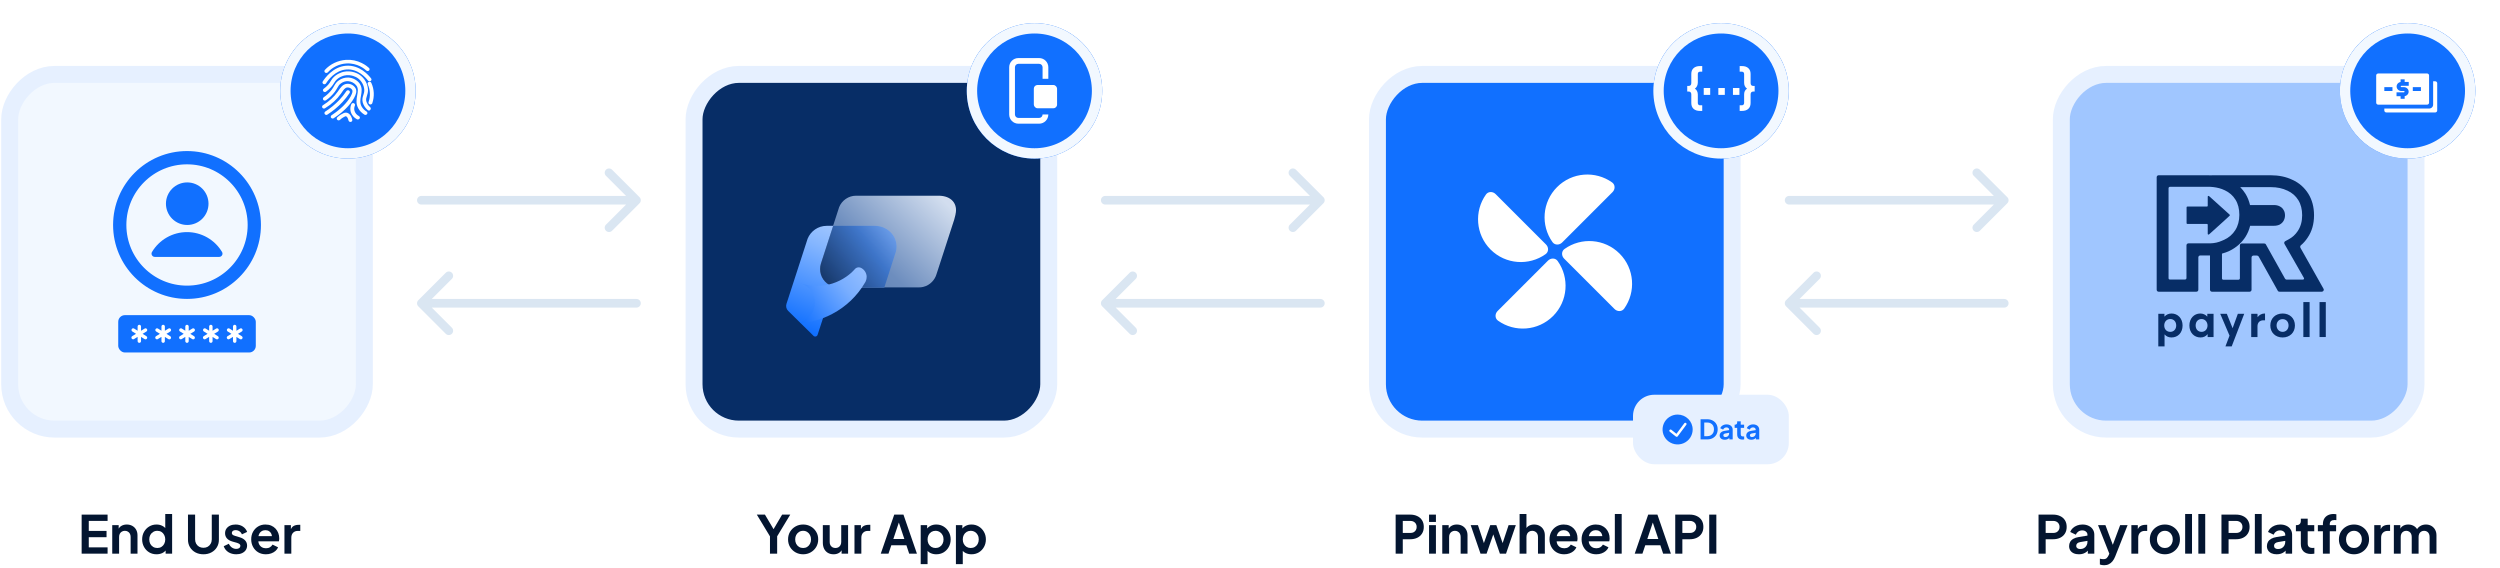 <svg width="687" height="156" viewBox="0 0 687 156" fill="none" xmlns="http://www.w3.org/2000/svg"><rect x="2.327" y="-2.327" width="97.469" height="97.469" rx="12.32" transform="matrix(-1 0 0 1 102.455 22.775)" fill="#F2F8FF" stroke="#E6F0FF" stroke-width="4.655"/><rect x="2.327" y="-2.327" width="97.469" height="97.469" rx="12.32" transform="matrix(-1 0 0 1 290.522 22.775)" fill="#072D66" stroke="#E6F0FF" stroke-width="4.655"/><rect x="2.327" y="-2.327" width="97.469" height="97.469" rx="12.32" transform="matrix(-1 0 0 1 478.321 22.775)" fill="#1170FF" stroke="#E6F0FF" stroke-width="4.655"/><rect x="2.327" y="-2.327" width="97.469" height="97.469" rx="12.32" transform="matrix(-1 0 0 1 666.25 22.775)" fill="#A0C6FF" stroke="#E6F0FF" stroke-width="4.655"/><path d="M22.436 152.145V141.416H29.564V143.144H24.394V145.895H29.276V147.623H24.394V150.417H29.564V152.145H22.436Z" fill="#031530"/><path d="M30.842 152.145V144.311H32.613V145.852L32.469 145.578C32.652 145.108 32.949 144.752 33.362 144.512C33.785 144.263 34.274 144.138 34.831 144.138C35.407 144.138 35.916 144.263 36.358 144.512C36.809 144.762 37.159 145.112 37.409 145.564C37.659 146.005 37.783 146.519 37.783 147.104V152.145H35.897V147.551C35.897 147.205 35.83 146.908 35.695 146.658C35.561 146.408 35.374 146.216 35.134 146.082C34.903 145.938 34.63 145.866 34.313 145.866C34.005 145.866 33.732 145.938 33.492 146.082C33.252 146.216 33.065 146.408 32.93 146.658C32.796 146.908 32.728 147.205 32.728 147.551V152.145H30.842Z" fill="#031530"/><path d="M43.022 152.318C42.264 152.318 41.587 152.14 40.992 151.785C40.396 151.42 39.926 150.926 39.58 150.302C39.235 149.678 39.062 148.986 39.062 148.228C39.062 147.46 39.235 146.768 39.58 146.154C39.926 145.54 40.396 145.05 40.992 144.685C41.596 144.32 42.269 144.138 43.008 144.138C43.603 144.138 44.131 144.258 44.592 144.498C45.062 144.728 45.432 145.055 45.701 145.477L45.413 145.866V141.243H47.299V152.145H45.514V150.633L45.715 151.007C45.446 151.43 45.072 151.756 44.592 151.987C44.112 152.207 43.589 152.318 43.022 152.318ZM43.224 150.59C43.656 150.59 44.035 150.489 44.361 150.287C44.688 150.086 44.942 149.807 45.125 149.452C45.317 149.097 45.413 148.689 45.413 148.228C45.413 147.777 45.317 147.373 45.125 147.018C44.942 146.653 44.688 146.37 44.361 146.168C44.035 145.967 43.656 145.866 43.224 145.866C42.801 145.866 42.422 145.972 42.086 146.183C41.75 146.384 41.486 146.663 41.294 147.018C41.112 147.364 41.02 147.767 41.02 148.228C41.02 148.689 41.112 149.097 41.294 149.452C41.486 149.807 41.75 150.086 42.086 150.287C42.422 150.489 42.801 150.59 43.224 150.59Z" fill="#031530"/><path d="M55.906 152.318C55.08 152.318 54.346 152.145 53.702 151.799C53.069 151.454 52.569 150.978 52.205 150.374C51.84 149.769 51.657 149.082 51.657 148.314V141.416H53.616V148.213C53.616 148.655 53.712 149.053 53.904 149.409C54.106 149.764 54.379 150.042 54.725 150.244C55.071 150.436 55.464 150.532 55.906 150.532C56.357 150.532 56.751 150.436 57.087 150.244C57.432 150.042 57.701 149.764 57.893 149.409C58.095 149.053 58.196 148.655 58.196 148.213V141.416H60.154V148.314C60.154 149.082 59.972 149.769 59.607 150.374C59.242 150.978 58.738 151.454 58.095 151.799C57.461 152.145 56.731 152.318 55.906 152.318Z" fill="#031530"/><path d="M64.932 152.318C64.097 152.318 63.367 152.121 62.743 151.727C62.129 151.324 61.706 150.782 61.476 150.1L62.887 149.423C63.089 149.865 63.367 150.21 63.722 150.46C64.087 150.71 64.49 150.834 64.932 150.834C65.278 150.834 65.551 150.758 65.753 150.604C65.955 150.45 66.055 150.249 66.055 149.999C66.055 149.846 66.012 149.721 65.926 149.625C65.849 149.519 65.739 149.433 65.594 149.365C65.46 149.289 65.311 149.226 65.148 149.178L63.866 148.818C63.204 148.626 62.7 148.333 62.354 147.94C62.018 147.546 61.85 147.08 61.85 146.543C61.85 146.063 61.97 145.645 62.21 145.29C62.46 144.925 62.801 144.642 63.233 144.44C63.674 144.239 64.178 144.138 64.745 144.138C65.484 144.138 66.137 144.315 66.703 144.671C67.27 145.026 67.673 145.525 67.913 146.168L66.473 146.845C66.339 146.49 66.113 146.207 65.796 145.996C65.479 145.784 65.124 145.679 64.731 145.679C64.414 145.679 64.164 145.751 63.982 145.895C63.799 146.039 63.708 146.226 63.708 146.456C63.708 146.6 63.746 146.725 63.823 146.831C63.9 146.936 64.006 147.023 64.14 147.09C64.284 147.157 64.447 147.22 64.63 147.277L65.883 147.652C66.526 147.844 67.02 148.132 67.366 148.516C67.721 148.9 67.899 149.37 67.899 149.927C67.899 150.398 67.774 150.815 67.524 151.18C67.275 151.535 66.929 151.814 66.487 152.015C66.046 152.217 65.527 152.318 64.932 152.318Z" fill="#031530"/><path d="M73.064 152.318C72.258 152.318 71.552 152.135 70.947 151.771C70.342 151.406 69.872 150.911 69.536 150.287C69.2 149.663 69.032 148.972 69.032 148.213C69.032 147.426 69.2 146.73 69.536 146.125C69.881 145.511 70.347 145.026 70.933 144.671C71.528 144.315 72.19 144.138 72.92 144.138C73.534 144.138 74.072 144.239 74.533 144.44C75.004 144.642 75.402 144.92 75.728 145.276C76.055 145.631 76.304 146.039 76.477 146.5C76.65 146.951 76.736 147.441 76.736 147.969C76.736 148.103 76.727 148.242 76.708 148.386C76.698 148.53 76.674 148.655 76.636 148.761H70.587V147.321H75.57L74.677 147.997C74.763 147.556 74.739 147.162 74.605 146.816C74.48 146.471 74.269 146.197 73.971 145.996C73.683 145.794 73.333 145.693 72.92 145.693C72.526 145.693 72.176 145.794 71.869 145.996C71.562 146.188 71.326 146.476 71.163 146.86C71.01 147.234 70.952 147.69 70.99 148.228C70.952 148.708 71.014 149.135 71.177 149.51C71.35 149.874 71.6 150.158 71.926 150.359C72.262 150.561 72.647 150.662 73.079 150.662C73.51 150.662 73.875 150.57 74.173 150.388C74.48 150.206 74.72 149.961 74.893 149.654L76.42 150.402C76.266 150.777 76.026 151.108 75.7 151.396C75.373 151.684 74.984 151.91 74.533 152.073C74.091 152.236 73.602 152.318 73.064 152.318Z" fill="#031530"/><path d="M78.166 152.145V144.311H79.938V146.053L79.794 145.794C79.976 145.208 80.26 144.8 80.644 144.57C81.037 144.339 81.508 144.224 82.055 144.224H82.516V145.895H81.839C81.301 145.895 80.869 146.063 80.543 146.399C80.216 146.725 80.053 147.186 80.053 147.781V152.145H78.166Z" fill="#031530"/><path d="M211.588 152.145V147.393L207.973 141.416H210.205L212.97 146.082H212.178L214.929 141.416H217.161L213.561 147.378V152.145H211.588Z" fill="#031530"/><path d="M220.709 152.318C219.941 152.318 219.24 152.14 218.606 151.785C217.982 151.43 217.483 150.945 217.109 150.33C216.744 149.716 216.561 149.015 216.561 148.228C216.561 147.441 216.744 146.74 217.109 146.125C217.483 145.511 217.982 145.026 218.606 144.671C219.231 144.315 219.931 144.138 220.709 144.138C221.477 144.138 222.173 144.315 222.797 144.671C223.421 145.026 223.916 145.511 224.281 146.125C224.655 146.73 224.842 147.431 224.842 148.228C224.842 149.015 224.655 149.716 224.281 150.33C223.906 150.945 223.407 151.43 222.783 151.785C222.159 152.14 221.468 152.318 220.709 152.318ZM220.709 150.59C221.131 150.59 221.501 150.489 221.818 150.287C222.144 150.086 222.399 149.807 222.581 149.452C222.773 149.087 222.869 148.679 222.869 148.228C222.869 147.767 222.773 147.364 222.581 147.018C222.399 146.663 222.144 146.384 221.818 146.183C221.501 145.972 221.131 145.866 220.709 145.866C220.277 145.866 219.898 145.972 219.571 146.183C219.245 146.384 218.986 146.663 218.794 147.018C218.611 147.364 218.52 147.767 218.52 148.228C218.52 148.679 218.611 149.087 218.794 149.452C218.986 149.807 219.245 150.086 219.571 150.287C219.898 150.489 220.277 150.59 220.709 150.59Z" fill="#031530"/><path d="M229.067 152.318C228.462 152.318 227.934 152.183 227.483 151.915C227.041 151.646 226.7 151.271 226.46 150.791C226.23 150.311 226.114 149.75 226.114 149.106V144.311H228.001V148.948C228.001 149.274 228.063 149.562 228.188 149.812C228.323 150.052 228.51 150.244 228.75 150.388C229 150.522 229.278 150.59 229.585 150.59C229.892 150.59 230.166 150.522 230.406 150.388C230.646 150.244 230.833 150.047 230.968 149.798C231.102 149.548 231.169 149.25 231.169 148.905V144.311H233.056V152.145H231.27V150.604L231.429 150.878C231.246 151.358 230.944 151.718 230.521 151.958C230.108 152.198 229.624 152.318 229.067 152.318Z" fill="#031530"/><path d="M234.81 152.145V144.311H236.581V146.053L236.437 145.794C236.619 145.208 236.903 144.8 237.287 144.57C237.68 144.339 238.151 144.224 238.698 144.224H239.159V145.895H238.482C237.944 145.895 237.512 146.063 237.186 146.399C236.859 146.725 236.696 147.186 236.696 147.781V152.145H234.81Z" fill="#031530"/><path d="M242.036 152.145L245.737 141.416H248.271L251.972 152.145H249.841L249.078 149.841H244.93L244.153 152.145H242.036ZM245.492 148.113H248.516L246.73 142.77H247.278L245.492 148.113Z" fill="#031530"/><path d="M253.008 155.025V144.311H254.779V145.866L254.607 145.477C254.875 145.055 255.24 144.728 255.701 144.498C256.162 144.258 256.695 144.138 257.3 144.138C258.039 144.138 258.706 144.32 259.301 144.685C259.897 145.05 260.367 145.54 260.713 146.154C261.068 146.768 261.246 147.46 261.246 148.228C261.246 148.986 261.073 149.678 260.727 150.302C260.382 150.926 259.911 151.42 259.316 151.785C258.721 152.14 258.044 152.318 257.285 152.318C256.719 152.318 256.196 152.207 255.716 151.987C255.245 151.756 254.871 151.43 254.592 151.007L254.895 150.633V155.025H253.008ZM257.069 150.59C257.501 150.59 257.885 150.489 258.221 150.287C258.557 150.086 258.817 149.807 258.999 149.452C259.191 149.097 259.287 148.689 259.287 148.228C259.287 147.767 259.191 147.364 258.999 147.018C258.817 146.663 258.557 146.384 258.221 146.183C257.885 145.972 257.501 145.866 257.069 145.866C256.656 145.866 256.282 145.967 255.946 146.168C255.62 146.37 255.36 146.653 255.168 147.018C254.986 147.373 254.895 147.777 254.895 148.228C254.895 148.689 254.986 149.097 255.168 149.452C255.36 149.807 255.62 150.086 255.946 150.287C256.282 150.489 256.656 150.59 257.069 150.59Z" fill="#031530"/><path d="M262.684 155.025V144.311H264.455V145.866L264.283 145.477C264.551 145.055 264.916 144.728 265.377 144.498C265.838 144.258 266.371 144.138 266.976 144.138C267.715 144.138 268.382 144.32 268.977 144.685C269.573 145.05 270.043 145.54 270.389 146.154C270.744 146.768 270.922 147.46 270.922 148.228C270.922 148.986 270.749 149.678 270.403 150.302C270.057 150.926 269.587 151.42 268.992 151.785C268.396 152.14 267.72 152.318 266.961 152.318C266.395 152.318 265.871 152.207 265.391 151.987C264.921 151.756 264.547 151.43 264.268 151.007L264.571 150.633V155.025H262.684ZM266.745 150.59C267.177 150.59 267.561 150.489 267.897 150.287C268.233 150.086 268.493 149.807 268.675 149.452C268.867 149.097 268.963 148.689 268.963 148.228C268.963 147.767 268.867 147.364 268.675 147.018C268.493 146.663 268.233 146.384 267.897 146.183C267.561 145.972 267.177 145.866 266.745 145.866C266.332 145.866 265.958 145.967 265.622 146.168C265.295 146.37 265.036 146.653 264.844 147.018C264.662 147.373 264.571 147.777 264.571 148.228C264.571 148.689 264.662 149.097 264.844 149.452C265.036 149.807 265.295 150.086 265.622 150.287C265.958 150.489 266.332 150.59 266.745 150.59Z" fill="#031530"/><path d="M383.524 152.145V141.416H387.528C388.257 141.416 388.901 141.55 389.458 141.819C390.024 142.078 390.466 142.462 390.782 142.971C391.099 143.471 391.258 144.08 391.258 144.8C391.258 145.511 391.094 146.12 390.768 146.629C390.451 147.128 390.014 147.513 389.458 147.781C388.901 148.05 388.257 148.185 387.528 148.185H385.483V152.145H383.524ZM385.483 146.456H387.557C387.912 146.456 388.219 146.389 388.478 146.255C388.737 146.111 388.939 145.914 389.083 145.664C389.227 145.415 389.299 145.127 389.299 144.8C389.299 144.464 389.227 144.176 389.083 143.936C388.939 143.687 388.737 143.495 388.478 143.36C388.219 143.216 387.912 143.144 387.557 143.144H385.483V146.456Z" fill="#031530"/><path d="M392.704 152.145V144.311H394.591V152.145H392.704ZM392.704 143.432V141.416H394.591V143.432H392.704Z" fill="#031530"/><path d="M396.333 152.145V144.311H398.104V145.852L397.96 145.578C398.142 145.108 398.44 144.752 398.853 144.512C399.275 144.263 399.765 144.138 400.322 144.138C400.898 144.138 401.407 144.263 401.848 144.512C402.3 144.762 402.65 145.112 402.9 145.564C403.149 146.005 403.274 146.519 403.274 147.104V152.145H401.387V147.551C401.387 147.205 401.32 146.908 401.186 146.658C401.051 146.408 400.864 146.216 400.624 146.082C400.394 145.938 400.12 145.866 399.803 145.866C399.496 145.866 399.222 145.938 398.982 146.082C398.742 146.216 398.555 146.408 398.421 146.658C398.286 146.908 398.219 147.205 398.219 147.551V152.145H396.333Z" fill="#031530"/><path d="M406.842 152.145L404.149 144.311H406.137L408.11 150.258L407.418 150.244L409.521 144.311H411.191L413.28 150.244L412.588 150.258L414.561 144.311H416.549L413.856 152.145H412.171L410.039 145.938H410.673L408.513 152.145H406.842Z" fill="#031530"/><path d="M417.583 152.145V141.243H419.469V145.852L419.21 145.578C419.393 145.108 419.69 144.752 420.103 144.512C420.526 144.263 421.015 144.138 421.572 144.138C422.148 144.138 422.657 144.263 423.099 144.512C423.55 144.762 423.9 145.112 424.15 145.564C424.4 146.005 424.524 146.519 424.524 147.104V152.145H422.638V147.551C422.638 147.205 422.571 146.908 422.436 146.658C422.302 146.408 422.115 146.216 421.874 146.082C421.644 145.938 421.37 145.866 421.054 145.866C420.746 145.866 420.473 145.938 420.233 146.082C419.993 146.216 419.805 146.408 419.671 146.658C419.537 146.908 419.469 147.205 419.469 147.551V152.145H417.583Z" fill="#031530"/><path d="M429.835 152.318C429.029 152.318 428.323 152.135 427.718 151.771C427.113 151.406 426.643 150.911 426.307 150.287C425.971 149.663 425.803 148.972 425.803 148.213C425.803 147.426 425.971 146.73 426.307 146.125C426.652 145.511 427.118 145.026 427.704 144.671C428.299 144.315 428.961 144.138 429.691 144.138C430.306 144.138 430.843 144.239 431.304 144.44C431.775 144.642 432.173 144.92 432.499 145.276C432.826 145.631 433.075 146.039 433.248 146.5C433.421 146.951 433.507 147.441 433.507 147.969C433.507 148.103 433.498 148.242 433.479 148.386C433.469 148.53 433.445 148.655 433.407 148.761H427.358V147.321H432.341L431.448 147.997C431.534 147.556 431.511 147.162 431.376 146.816C431.251 146.471 431.04 146.197 430.742 145.996C430.454 145.794 430.104 145.693 429.691 145.693C429.297 145.693 428.947 145.794 428.64 145.996C428.333 146.188 428.097 146.476 427.934 146.86C427.781 147.234 427.723 147.69 427.761 148.228C427.723 148.708 427.785 149.135 427.949 149.51C428.121 149.874 428.371 150.158 428.697 150.359C429.033 150.561 429.418 150.662 429.85 150.662C430.282 150.662 430.646 150.57 430.944 150.388C431.251 150.206 431.491 149.961 431.664 149.654L433.191 150.402C433.037 150.777 432.797 151.108 432.471 151.396C432.144 151.684 431.755 151.91 431.304 152.073C430.862 152.236 430.373 152.318 429.835 152.318Z" fill="#031530"/><path d="M438.653 152.318C437.847 152.318 437.141 152.135 436.536 151.771C435.931 151.406 435.461 150.911 435.125 150.287C434.789 149.663 434.621 148.972 434.621 148.213C434.621 147.426 434.789 146.73 435.125 146.125C435.47 145.511 435.936 145.026 436.522 144.671C437.117 144.315 437.779 144.138 438.509 144.138C439.124 144.138 439.661 144.239 440.122 144.44C440.593 144.642 440.991 144.92 441.317 145.276C441.644 145.631 441.893 146.039 442.066 146.5C442.239 146.951 442.325 147.441 442.325 147.969C442.325 148.103 442.316 148.242 442.297 148.386C442.287 148.53 442.263 148.655 442.225 148.761H436.176V147.321H441.159L440.266 147.997C440.352 147.556 440.328 147.162 440.194 146.816C440.069 146.471 439.858 146.197 439.56 145.996C439.272 145.794 438.922 145.693 438.509 145.693C438.115 145.693 437.765 145.794 437.458 145.996C437.151 146.188 436.915 146.476 436.752 146.86C436.599 147.234 436.541 147.69 436.579 148.228C436.541 148.708 436.603 149.135 436.767 149.51C436.939 149.874 437.189 150.158 437.515 150.359C437.851 150.561 438.236 150.662 438.668 150.662C439.1 150.662 439.464 150.57 439.762 150.388C440.069 150.206 440.309 149.961 440.482 149.654L442.009 150.402C441.855 150.777 441.615 151.108 441.289 151.396C440.962 151.684 440.573 151.91 440.122 152.073C439.68 152.236 439.191 152.318 438.653 152.318Z" fill="#031530"/><path d="M443.756 152.145V141.243H445.642V152.145H443.756Z" fill="#031530"/><path d="M449.224 152.145L452.925 141.416H455.459L459.16 152.145H457.029L456.266 149.841H452.118L451.341 152.145H449.224ZM452.68 148.113H455.704L453.918 142.77H454.466L452.68 148.113Z" fill="#031530"/><path d="M460.355 152.145V141.416H464.358C465.088 141.416 465.731 141.55 466.288 141.819C466.854 142.078 467.296 142.462 467.613 142.971C467.93 143.471 468.088 144.08 468.088 144.8C468.088 145.511 467.925 146.12 467.598 146.629C467.282 147.128 466.845 147.513 466.288 147.781C465.731 148.05 465.088 148.185 464.358 148.185H462.313V152.145H460.355ZM462.313 146.456H464.387C464.742 146.456 465.049 146.389 465.309 146.255C465.568 146.111 465.769 145.914 465.913 145.664C466.057 145.415 466.129 145.127 466.129 144.8C466.129 144.464 466.057 144.176 465.913 143.936C465.769 143.687 465.568 143.495 465.309 143.36C465.049 143.216 464.742 143.144 464.387 143.144H462.313V146.456Z" fill="#031530"/><path d="M469.693 152.145V141.416H471.651V152.145H469.693Z" fill="#031530"/><path d="M560.191 152.145V141.416H564.194C564.924 141.416 565.567 141.55 566.124 141.819C566.69 142.078 567.132 142.462 567.449 142.971C567.766 143.471 567.924 144.08 567.924 144.8C567.924 145.511 567.761 146.12 567.435 146.629C567.118 147.128 566.681 147.513 566.124 147.781C565.567 148.05 564.924 148.185 564.194 148.185H562.149V152.145H560.191ZM562.149 146.456H564.223C564.578 146.456 564.885 146.389 565.145 146.255C565.404 146.111 565.605 145.914 565.75 145.664C565.894 145.415 565.966 145.127 565.966 144.8C565.966 144.464 565.894 144.176 565.75 143.936C565.605 143.687 565.404 143.495 565.145 143.36C564.885 143.216 564.578 143.144 564.223 143.144H562.149V146.456Z" fill="#031530"/><path d="M571.283 152.318C570.735 152.318 570.26 152.227 569.857 152.044C569.454 151.862 569.142 151.602 568.921 151.266C568.7 150.921 568.59 150.522 568.59 150.071C568.59 149.639 568.686 149.255 568.878 148.919C569.07 148.573 569.367 148.285 569.771 148.055C570.174 147.825 570.683 147.661 571.297 147.565L573.86 147.148V148.588L571.657 148.962C571.283 149.029 571.004 149.149 570.822 149.322C570.639 149.495 570.548 149.721 570.548 149.999C570.548 150.268 570.649 150.484 570.851 150.647C571.062 150.801 571.321 150.878 571.628 150.878C572.022 150.878 572.368 150.796 572.665 150.633C572.972 150.46 573.208 150.225 573.371 149.927C573.544 149.63 573.63 149.303 573.63 148.948V146.932C573.63 146.596 573.496 146.317 573.227 146.096C572.968 145.866 572.622 145.751 572.19 145.751C571.787 145.751 571.427 145.861 571.11 146.082C570.803 146.293 570.577 146.576 570.433 146.932L568.892 146.183C569.046 145.77 569.286 145.415 569.612 145.117C569.948 144.81 570.342 144.57 570.793 144.397C571.244 144.224 571.734 144.138 572.262 144.138C572.905 144.138 573.472 144.258 573.961 144.498C574.451 144.728 574.83 145.055 575.099 145.477C575.377 145.89 575.517 146.375 575.517 146.932V152.145H573.731V150.806L574.134 150.777C573.933 151.113 573.692 151.396 573.414 151.626C573.136 151.847 572.819 152.02 572.464 152.145C572.108 152.26 571.715 152.318 571.283 152.318Z" fill="#031530"/><path d="M578.211 155.328C578 155.328 577.793 155.308 577.592 155.27C577.39 155.241 577.208 155.188 577.044 155.112V153.527C577.169 153.556 577.318 153.585 577.491 153.614C577.673 153.643 577.841 153.657 577.995 153.657C578.427 153.657 578.739 153.556 578.931 153.355C579.133 153.153 579.31 152.889 579.464 152.563L579.982 151.353L579.953 152.937L576.54 144.311H578.571L580.961 150.676H580.241L582.618 144.311H584.663L581.25 152.937C581.048 153.446 580.803 153.878 580.515 154.233C580.227 154.588 579.891 154.857 579.507 155.04C579.133 155.232 578.7 155.328 578.211 155.328Z" fill="#031530"/><path d="M585.699 152.145V144.311H587.47V146.053L587.326 145.794C587.508 145.208 587.792 144.8 588.176 144.57C588.569 144.339 589.04 144.224 589.587 144.224H590.048V145.895H589.371C588.833 145.895 588.401 146.063 588.075 146.399C587.748 146.725 587.585 147.186 587.585 147.781V152.145H585.699Z" fill="#031530"/><path d="M594.916 152.318C594.148 152.318 593.447 152.14 592.813 151.785C592.189 151.43 591.69 150.945 591.315 150.33C590.951 149.716 590.768 149.015 590.768 148.228C590.768 147.441 590.951 146.74 591.315 146.125C591.69 145.511 592.189 145.026 592.813 144.671C593.437 144.315 594.138 144.138 594.916 144.138C595.684 144.138 596.38 144.315 597.004 144.671C597.628 145.026 598.122 145.511 598.487 146.125C598.862 146.73 599.049 147.431 599.049 148.228C599.049 149.015 598.862 149.716 598.487 150.33C598.113 150.945 597.614 151.43 596.99 151.785C596.366 152.14 595.674 152.318 594.916 152.318ZM594.916 150.59C595.338 150.59 595.708 150.489 596.025 150.287C596.351 150.086 596.605 149.807 596.788 149.452C596.98 149.087 597.076 148.679 597.076 148.228C597.076 147.767 596.98 147.364 596.788 147.018C596.605 146.663 596.351 146.384 596.025 146.183C595.708 145.972 595.338 145.866 594.916 145.866C594.484 145.866 594.105 145.972 593.778 146.183C593.452 146.384 593.192 146.663 593 147.018C592.818 147.364 592.727 147.767 592.727 148.228C592.727 148.679 592.818 149.087 593 149.452C593.192 149.807 593.452 150.086 593.778 150.287C594.105 150.489 594.484 150.59 594.916 150.59Z" fill="#031530"/><path d="M600.48 152.145V141.243H602.366V152.145H600.48Z" fill="#031530"/><path d="M604.108 152.145V141.243H605.995V152.145H604.108Z" fill="#031530"/><path d="M610.455 152.145V141.416H614.458C615.188 141.416 615.831 141.55 616.388 141.819C616.954 142.078 617.396 142.462 617.713 142.971C618.03 143.471 618.188 144.08 618.188 144.8C618.188 145.511 618.025 146.12 617.698 146.629C617.382 147.128 616.945 147.513 616.388 147.781C615.831 148.05 615.188 148.185 614.458 148.185H612.413V152.145H610.455ZM612.413 146.456H614.487C614.842 146.456 615.149 146.389 615.409 146.255C615.668 146.111 615.869 145.914 616.013 145.664C616.157 145.415 616.229 145.127 616.229 144.8C616.229 144.464 616.157 144.176 616.013 143.936C615.869 143.687 615.668 143.495 615.409 143.36C615.149 143.216 614.842 143.144 614.487 143.144H612.413V146.456Z" fill="#031530"/><path d="M619.634 152.145V141.243H621.521V152.145H619.634Z" fill="#031530"/><path d="M625.639 152.318C625.092 152.318 624.617 152.227 624.213 152.044C623.81 151.862 623.498 151.602 623.277 151.266C623.056 150.921 622.946 150.522 622.946 150.071C622.946 149.639 623.042 149.255 623.234 148.919C623.426 148.573 623.724 148.285 624.127 148.055C624.53 147.825 625.039 147.661 625.654 147.565L628.217 147.148V148.588L626.014 148.962C625.639 149.029 625.361 149.149 625.178 149.322C624.996 149.495 624.905 149.721 624.905 149.999C624.905 150.268 625.005 150.484 625.207 150.647C625.418 150.801 625.678 150.878 625.985 150.878C626.378 150.878 626.724 150.796 627.022 150.633C627.329 150.46 627.564 150.225 627.727 149.927C627.9 149.63 627.987 149.303 627.987 148.948V146.932C627.987 146.596 627.852 146.317 627.583 146.096C627.324 145.866 626.978 145.751 626.546 145.751C626.143 145.751 625.783 145.861 625.466 146.082C625.159 146.293 624.933 146.576 624.789 146.932L623.248 146.183C623.402 145.77 623.642 145.415 623.969 145.117C624.305 144.81 624.698 144.57 625.149 144.397C625.601 144.224 626.09 144.138 626.618 144.138C627.262 144.138 627.828 144.258 628.318 144.498C628.807 144.728 629.187 145.055 629.455 145.477C629.734 145.89 629.873 146.375 629.873 146.932V152.145H628.087V150.806L628.491 150.777C628.289 151.113 628.049 151.396 627.771 151.626C627.492 151.847 627.175 152.02 626.82 152.145C626.465 152.26 626.071 152.318 625.639 152.318Z" fill="#031530"/><path d="M635.048 152.231C634.164 152.231 633.478 151.991 632.988 151.511C632.508 151.022 632.268 150.335 632.268 149.452V145.996H630.914V144.311H631.059C631.443 144.311 631.74 144.21 631.951 144.008C632.163 143.807 632.268 143.514 632.268 143.13V142.525H634.155V144.311H635.955V145.996H634.155V149.351C634.155 149.61 634.198 149.831 634.284 150.014C634.38 150.196 634.524 150.335 634.716 150.431C634.918 150.527 635.172 150.575 635.48 150.575C635.547 150.575 635.624 150.57 635.71 150.561C635.806 150.551 635.897 150.542 635.984 150.532V152.145C635.849 152.164 635.696 152.183 635.523 152.203C635.35 152.222 635.192 152.231 635.048 152.231Z" fill="#031530"/><path d="M638.332 152.145V145.996H636.95V144.311H638.332V144.051C638.332 143.456 638.452 142.952 638.692 142.539C638.942 142.117 639.288 141.795 639.729 141.574C640.171 141.354 640.694 141.243 641.299 141.243C641.414 141.243 641.539 141.253 641.674 141.272C641.818 141.282 641.937 141.296 642.034 141.315V142.943C641.937 142.923 641.846 142.914 641.76 142.914C641.683 142.904 641.611 142.899 641.544 142.899C641.121 142.899 640.795 142.995 640.565 143.187C640.334 143.37 640.219 143.658 640.219 144.051V144.311H641.962V145.996H640.219V152.145H638.332Z" fill="#031530"/><path d="M646.881 152.318C646.113 152.318 645.412 152.14 644.779 151.785C644.155 151.43 643.656 150.945 643.281 150.33C642.916 149.716 642.734 149.015 642.734 148.228C642.734 147.441 642.916 146.74 643.281 146.125C643.656 145.511 644.155 145.026 644.779 144.671C645.403 144.315 646.104 144.138 646.881 144.138C647.649 144.138 648.345 144.315 648.97 144.671C649.594 145.026 650.088 145.511 650.453 146.125C650.827 146.73 651.015 147.431 651.015 148.228C651.015 149.015 650.827 149.716 650.453 150.33C650.078 150.945 649.579 151.43 648.955 151.785C648.331 152.14 647.64 152.318 646.881 152.318ZM646.881 150.59C647.304 150.59 647.673 150.489 647.99 150.287C648.317 150.086 648.571 149.807 648.754 149.452C648.946 149.087 649.042 148.679 649.042 148.228C649.042 147.767 648.946 147.364 648.754 147.018C648.571 146.663 648.317 146.384 647.99 146.183C647.673 145.972 647.304 145.866 646.881 145.866C646.449 145.866 646.07 145.972 645.744 146.183C645.417 146.384 645.158 146.663 644.966 147.018C644.784 147.364 644.692 147.767 644.692 148.228C644.692 148.679 644.784 149.087 644.966 149.452C645.158 149.807 645.417 150.086 645.744 150.287C646.07 150.489 646.449 150.59 646.881 150.59Z" fill="#031530"/><path d="M652.445 152.145V144.311H654.217V146.053L654.073 145.794C654.255 145.208 654.538 144.8 654.922 144.57C655.316 144.339 655.786 144.224 656.334 144.224H656.794V145.895H656.118C655.58 145.895 655.148 146.063 654.821 146.399C654.495 146.725 654.332 147.186 654.332 147.781V152.145H652.445Z" fill="#031530"/><path d="M657.832 152.145V144.311H659.603V146.125L659.401 145.823C659.545 145.256 659.833 144.834 660.265 144.555C660.697 144.277 661.206 144.138 661.792 144.138C662.435 144.138 663.002 144.306 663.491 144.642C663.981 144.978 664.298 145.42 664.442 145.967L663.909 146.01C664.149 145.386 664.509 144.92 664.989 144.613C665.469 144.296 666.021 144.138 666.645 144.138C667.202 144.138 667.697 144.263 668.129 144.512C668.57 144.762 668.916 145.112 669.165 145.564C669.415 146.005 669.54 146.519 669.54 147.104V152.145H667.653V147.551C667.653 147.205 667.591 146.908 667.466 146.658C667.341 146.408 667.169 146.216 666.948 146.082C666.727 145.938 666.458 145.866 666.141 145.866C665.844 145.866 665.58 145.938 665.349 146.082C665.119 146.216 664.941 146.408 664.816 146.658C664.691 146.908 664.629 147.205 664.629 147.551V152.145H662.742V147.551C662.742 147.205 662.68 146.908 662.555 146.658C662.43 146.408 662.253 146.216 662.022 146.082C661.802 145.938 661.538 145.866 661.23 145.866C660.933 145.866 660.669 145.938 660.438 146.082C660.208 146.216 660.03 146.408 659.905 146.658C659.781 146.908 659.718 147.205 659.718 147.551V152.145H657.832Z" fill="#031530"/><path fill-rule="evenodd" clip-rule="evenodd" d="M408.345 53.443C408.973 52.562 410.23 52.57 410.995 53.335L424.846 67.186C425.611 67.951 425.618 69.207 424.738 69.836C420.148 73.112 413.73 72.691 409.61 68.571C405.49 64.451 405.069 58.033 408.345 53.443ZM411.542 85.465C410.777 86.23 410.769 87.487 411.65 88.115C416.24 91.392 422.658 90.97 426.778 86.85C430.897 82.73 431.319 76.313 428.043 71.723C427.415 70.842 426.158 70.85 425.393 71.615L411.542 85.465ZM443.126 52.788C443.891 52.023 443.898 50.767 443.017 50.138C438.427 46.862 432.01 47.283 427.89 51.403C423.77 55.523 423.348 61.941 426.624 66.531C427.253 67.412 428.51 67.404 429.275 66.639L443.126 52.788ZM443.672 84.918C444.437 85.683 445.694 85.691 446.323 84.81C449.599 80.22 449.177 73.803 445.057 69.683C440.937 65.563 434.52 65.141 429.93 68.418C429.049 69.046 429.056 70.303 429.821 71.068L443.672 84.918Z" fill="white"/><path d="M115.786 53.839C115.131 53.839 114.6 54.37 114.6 55.025C114.6 55.68 115.131 56.211 115.786 56.211V53.839ZM175.745 55.864C176.208 55.4 176.208 54.649 175.745 54.186L168.197 46.639C167.734 46.175 166.983 46.175 166.52 46.639C166.057 47.102 166.057 47.853 166.52 48.316L173.229 55.025L166.52 61.734C166.057 62.197 166.057 62.948 166.52 63.411C166.983 63.874 167.734 63.874 168.197 63.411L175.745 55.864ZM174.905 84.526C175.56 84.526 176.091 83.995 176.091 83.34C176.091 82.685 175.56 82.154 174.905 82.154L174.905 84.526ZM114.947 82.501C114.483 82.964 114.483 83.715 114.947 84.178L122.494 91.726C122.957 92.189 123.708 92.189 124.172 91.726C124.635 91.263 124.635 90.512 124.172 90.049L117.462 83.34L124.172 76.631C124.635 76.168 124.635 75.417 124.172 74.954C123.708 74.49 122.957 74.49 122.494 74.954L114.947 82.501ZM303.718 53.839C303.063 53.839 302.532 54.37 302.532 55.025C302.532 55.68 303.063 56.211 303.718 56.211V53.839ZM363.677 55.864C364.14 55.4 364.14 54.649 363.677 54.186L356.129 46.639C355.666 46.175 354.915 46.175 354.452 46.639C353.988 47.102 353.988 47.853 354.452 48.316L361.161 55.025L354.452 61.734C353.988 62.197 353.988 62.948 354.452 63.411C354.915 63.874 355.666 63.874 356.129 63.411L363.677 55.864ZM362.839 84.526C363.494 84.526 364.025 83.995 364.025 83.34C364.025 82.685 363.494 82.154 362.839 82.154L362.839 84.526ZM302.88 82.501C302.417 82.964 302.417 83.715 302.88 84.178L310.428 91.726C310.891 92.189 311.642 92.189 312.105 91.726C312.568 91.263 312.568 90.512 312.105 90.049L305.396 83.34L312.105 76.631C312.568 76.168 312.568 75.417 312.105 74.954C311.642 74.49 310.891 74.49 310.428 74.954L302.88 82.501ZM491.649 53.839C490.994 53.839 490.463 54.37 490.463 55.025C490.463 55.68 490.994 56.211 491.649 56.211V53.839ZM551.608 55.864C552.071 55.4 552.071 54.649 551.608 54.186L544.06 46.639C543.597 46.175 542.846 46.175 542.383 46.639C541.92 47.102 541.92 47.853 542.383 48.316L549.092 55.025L542.383 61.734C541.92 62.197 541.92 62.948 542.383 63.411C542.846 63.874 543.597 63.874 544.06 63.411L551.608 55.864ZM550.769 84.526C551.424 84.526 551.955 83.995 551.955 83.34C551.955 82.685 551.424 82.154 550.769 82.154L550.769 84.526ZM490.81 82.501C490.347 82.964 490.347 83.715 490.81 84.178L498.358 91.726C498.821 92.189 499.572 92.189 500.035 91.726C500.498 91.263 500.498 90.512 500.035 90.049L493.326 83.34L500.035 76.631C500.498 76.168 500.498 75.417 500.035 74.954C499.572 74.49 498.821 74.49 498.358 74.954L490.81 82.501ZM115.786 56.211H174.906V53.839H115.786V56.211ZM174.905 82.154L115.785 82.154L115.785 84.526L174.905 84.526L174.905 82.154ZM303.718 56.211H362.838V53.839H303.718V56.211ZM362.839 82.154L303.719 82.154L303.719 84.526L362.839 84.526L362.839 82.154ZM491.649 56.211H550.77V53.839H491.649V56.211ZM550.769 82.154L491.648 82.154L491.648 84.526L550.769 84.526L550.769 82.154Z" fill="#DAE6F2"/><g filter="url(#filter0_d_247_22778)"><circle cx="95.617" cy="24.971" r="18.611" fill="#1170FF"/><circle cx="95.617" cy="24.971" r="17.189" stroke="#F2F8FF" stroke-width="2.845"/></g><g filter="url(#filter1_d_247_22778)"><circle cx="472.951" cy="24.971" r="18.611" fill="#1170FF"/><circle cx="472.951" cy="24.971" r="17.189" stroke="#F2F8FF" stroke-width="2.845"/></g><g filter="url(#filter2_d_247_22778)"><circle cx="661.617" cy="24.971" r="18.611" fill="#1170FF"/><circle cx="661.617" cy="24.971" r="17.189" stroke="#F2F8FF" stroke-width="2.845"/></g><g filter="url(#filter3_d_247_22778)"><circle cx="284.283" cy="24.971" r="18.611" fill="#1170FF"/><circle cx="284.283" cy="24.971" r="17.189" stroke="#F2F8FF" stroke-width="2.845"/></g><g clip-path="url(#clip0_247_22778)"><path d="M246.33 67.329C246.376 68.05 246.284 68.724 246.085 69.368L242.99 78.961H228.921L224.676 92.003C224.523 92.493 223.895 92.646 223.542 92.278L216.6 85.444C216.079 84.938 215.895 84.172 216.125 83.482L216.677 81.796L221.795 66.027C221.841 65.889 221.887 65.736 221.933 65.598C222.776 63.529 224.799 62.058 227.174 62.058H240.43C243.449 62.058 246.146 64.31 246.33 67.329Z" fill="url(#paint0_linear_247_22778)"/><path opacity="0.95" d="M262.574 58.96C262.451 59.465 262.359 59.849 262.221 60.339L257.808 73.948L257.317 75.449C257.087 76.185 256.689 76.844 256.168 77.396C255.509 78.116 254.635 78.622 253.655 78.852C253.302 78.943 252.904 78.974 252.521 78.974H231.188C230.514 78.974 229.073 78.852 228.476 78.591C226.637 77.855 225.334 76.047 225.334 73.932C225.334 73.411 225.411 72.921 225.564 72.43L228.476 63.465L230.468 57.32C230.514 57.197 230.56 57.075 230.59 56.937C231.341 55.082 233.15 53.78 235.265 53.78H257.9C261.486 53.78 263.279 56.048 262.558 58.944L262.574 58.96Z" fill="url(#paint1_linear_247_22778)"/><path opacity="0.8" d="M246.351 67.329C246.152 64.31 243.47 62.058 240.451 62.058H228.972L228.513 63.468L225.601 72.433C225.448 72.908 225.371 73.413 225.371 73.934C225.371 76.049 226.674 77.858 228.513 78.593C229.095 78.838 230.551 78.976 231.225 78.976H243.025L246.121 69.383C246.32 68.739 246.412 68.05 246.366 67.345L246.351 67.329Z" fill="url(#paint2_linear_247_22778)"/><path d="M238.146 76.132C238.146 76.607 238.039 77.037 237.84 77.435C237.779 77.542 237.733 77.619 237.671 77.711C235.572 81.328 232.461 84.285 228.737 86.247C227.909 86.691 227.051 87.09 226.162 87.412C225.166 87.795 224.155 88.101 223.097 88.316C222.107 88.531 219.875 88.89 220.058 88.769C220.241 88.649 219.693 88.649 219.876 88.62C220.059 88.592 222.386 87.303 223.097 86.109C223.389 85.649 223.603 85.128 223.726 84.592C223.848 84.163 223.91 83.703 223.91 83.213C223.91 82.722 223.848 82.232 223.726 81.772C223.235 79.887 221.795 78.4 219.956 77.833C221.381 78.308 222.898 78.569 224.477 78.569C227.465 78.569 230.239 77.634 232.522 76.056C233.396 75.458 234.208 74.753 234.913 73.956C234.928 73.926 234.959 73.895 234.974 73.88C235.235 73.619 235.572 73.466 235.97 73.466C236.154 73.466 236.338 73.496 236.507 73.573C236.507 73.573 236.522 73.573 236.537 73.573C236.614 73.604 236.691 73.65 236.767 73.696C237.595 74.171 238.162 75.09 238.162 76.117L238.146 76.132Z" fill="url(#paint3_linear_247_22778)"/></g><path d="M467.154 30.483C466.399 30.483 465.811 30.29 465.388 29.904C464.975 29.526 464.769 28.996 464.769 28.314V25.956C464.769 25.704 464.71 25.511 464.593 25.376C464.477 25.232 464.301 25.161 464.068 25.161H463.65V23.611H464.068C464.301 23.611 464.477 23.539 464.593 23.395C464.71 23.252 464.769 23.058 464.769 22.816V20.31C464.769 19.636 464.975 19.11 465.388 18.733C465.811 18.347 466.399 18.154 467.154 18.154H467.773V19.703H467.154C466.965 19.703 466.817 19.762 466.709 19.878C466.601 19.986 466.552 20.143 466.561 20.35V22.668C466.561 23.027 466.489 23.355 466.345 23.651C466.21 23.939 466.013 24.177 465.752 24.366C466.013 24.518 466.21 24.738 466.345 25.026C466.489 25.313 466.561 25.632 466.561 25.983V28.273C466.552 28.471 466.601 28.628 466.709 28.745C466.817 28.871 466.965 28.933 467.154 28.933H467.773V30.483H467.154ZM478.06 30.483V28.933H478.68C478.868 28.933 479.016 28.871 479.124 28.745C479.232 28.628 479.286 28.471 479.286 28.273V25.983C479.277 25.632 479.34 25.313 479.475 25.026C479.618 24.738 479.82 24.518 480.081 24.366C479.82 24.177 479.618 23.939 479.475 23.651C479.34 23.355 479.277 23.027 479.286 22.668V20.35C479.286 20.143 479.232 19.986 479.124 19.878C479.016 19.762 478.868 19.703 478.68 19.703H478.06V18.154H478.68C479.443 18.154 480.031 18.347 480.445 18.733C480.858 19.11 481.065 19.636 481.065 20.31V22.816C481.065 23.058 481.123 23.252 481.24 23.395C481.365 23.539 481.541 23.611 481.765 23.611H482.183V25.161H481.765C481.541 25.161 481.365 25.232 481.24 25.376C481.123 25.511 481.065 25.704 481.065 25.956V28.314C481.065 28.996 480.858 29.526 480.445 29.904C480.031 30.29 479.443 30.483 478.68 30.483H478.06Z" fill="white"/><path d="M468.185 26.074V24.188H469.963V26.074H468.185ZM472.199 26.074V24.188H473.978V26.074H472.199ZM476.214 26.074V24.188H477.992V26.074H476.214Z" fill="white"/><path fill-rule="evenodd" clip-rule="evenodd" d="M279.855 17.537H285.55C286.074 17.537 286.499 17.962 286.499 18.486V21.649H288.081V18.486C288.081 17.088 286.948 15.955 285.55 15.955H279.855C278.457 15.955 277.324 17.088 277.324 18.486V31.458C277.324 32.855 278.457 33.989 279.855 33.989H285.55C286.948 33.989 288.081 32.855 288.081 31.458V31.457H286.499V31.458C286.499 31.982 286.074 32.407 285.55 32.407H279.855C279.331 32.407 278.906 31.982 278.906 31.458V18.486C278.906 17.962 279.331 17.537 279.855 17.537Z" fill="white"/><rect x="284.096" y="23.359" width="6.386" height="6.386" rx="1" fill="white"/><path d="M669.185 22.333H668.626V28.761C668.626 29.045 668.508 29.318 668.299 29.519C668.089 29.72 667.805 29.832 667.508 29.832H655.211V30.368C655.211 30.51 655.27 30.646 655.375 30.747C655.479 30.848 655.622 30.904 655.77 30.904H669.185C669.333 30.904 669.476 30.848 669.58 30.747C669.685 30.646 669.744 30.51 669.744 30.368V22.869C669.744 22.727 669.685 22.59 669.58 22.49C669.476 22.389 669.333 22.333 669.185 22.333Z" fill="white"/><path d="M667.51 28.226V20.727C667.51 20.584 667.451 20.448 667.346 20.348C667.241 20.247 667.099 20.191 666.951 20.191H653.536C653.387 20.191 653.245 20.247 653.14 20.348C653.035 20.448 652.977 20.584 652.977 20.727V28.226C652.977 28.368 653.035 28.504 653.14 28.605C653.245 28.705 653.387 28.762 653.536 28.762H666.951C667.099 28.762 667.241 28.705 667.346 28.605C667.451 28.504 667.51 28.368 667.51 28.226ZM657.448 25.012H655.212V23.941H657.448V25.012ZM661.92 23.582H659.869C659.778 23.597 659.711 23.673 659.711 23.761C659.711 23.85 659.778 23.926 659.869 23.941H660.618C661.056 23.948 661.46 24.166 661.695 24.52C661.93 24.875 661.962 25.318 661.783 25.701C661.603 26.084 661.235 26.354 660.802 26.421V27.155H659.684V26.442H658.566V25.371H660.618C660.709 25.356 660.775 25.28 660.775 25.192C660.775 25.103 660.709 25.027 660.618 25.012H659.869C659.431 25.005 659.026 24.787 658.791 24.433C658.557 24.078 658.524 23.635 658.704 23.252C658.883 22.869 659.252 22.599 659.684 22.532V21.798H660.802V22.511H661.92V23.582ZM665.274 25.012H663.038V23.941H665.274V25.012Z" fill="white"/><rect x="448.75" y="108.475" width="42.812" height="19.102" rx="5.844" fill="#E6F0FF"/><ellipse cx="460.852" cy="117.903" rx="3.483" ry="3.483" fill="white"/><path d="M461.008 113.921C460.189 113.921 459.389 114.162 458.708 114.613C458.028 115.064 457.497 115.705 457.184 116.455C456.871 117.206 456.789 118.031 456.949 118.827C457.108 119.624 457.503 120.355 458.081 120.929C458.66 121.503 459.397 121.894 460.2 122.053C461.003 122.211 461.835 122.13 462.591 121.819C463.348 121.508 463.994 120.982 464.449 120.307C464.903 119.632 465.146 118.838 465.146 118.026C465.146 116.938 464.71 115.894 463.934 115.124C463.158 114.354 462.105 113.921 461.008 113.921V113.921ZM463.398 116.726L461.035 119.904C461.008 119.942 460.973 119.973 460.933 119.996C460.893 120.02 460.849 120.035 460.803 120.041C460.757 120.047 460.71 120.044 460.665 120.032C460.62 120.019 460.578 119.998 460.542 119.969L458.856 118.632C458.82 118.604 458.791 118.569 458.769 118.529C458.747 118.49 458.733 118.446 458.729 118.401C458.724 118.357 458.728 118.311 458.741 118.268C458.754 118.225 458.775 118.185 458.804 118.15C458.861 118.081 458.943 118.037 459.033 118.027C459.123 118.017 459.212 118.043 459.283 118.098L460.69 119.213L462.842 116.316C462.897 116.244 462.977 116.196 463.067 116.182C463.157 116.169 463.248 116.191 463.322 116.244C463.359 116.271 463.391 116.304 463.415 116.343C463.439 116.382 463.455 116.425 463.462 116.47C463.469 116.514 463.467 116.56 463.456 116.604C463.445 116.649 463.425 116.69 463.398 116.726V116.726Z" fill="#1170FF"/><path d="M467.316 120.752V115.21H469.124C469.709 115.21 470.218 115.329 470.649 115.568C471.085 115.801 471.423 116.125 471.661 116.542C471.899 116.954 472.018 117.432 472.018 117.978C472.018 118.518 471.899 118.999 471.661 119.421C471.423 119.837 471.085 120.165 470.649 120.403C470.218 120.636 469.709 120.752 469.124 120.752H467.316ZM468.328 119.86H469.146C469.523 119.86 469.848 119.783 470.121 119.629C470.399 119.47 470.614 119.252 470.768 118.975C470.922 118.692 470.999 118.36 470.999 117.978C470.999 117.591 470.922 117.259 470.768 116.981C470.614 116.703 470.399 116.487 470.121 116.334C469.848 116.18 469.523 116.103 469.146 116.103H468.328V119.86Z" fill="#1170FF"/><path d="M473.954 120.842C473.671 120.842 473.426 120.795 473.218 120.7C473.009 120.606 472.848 120.472 472.734 120.299C472.62 120.12 472.563 119.914 472.563 119.681C472.563 119.458 472.613 119.26 472.712 119.086C472.811 118.908 472.965 118.759 473.173 118.64C473.381 118.521 473.644 118.436 473.961 118.387L475.286 118.171V118.915L474.147 119.108C473.954 119.143 473.81 119.205 473.716 119.294C473.622 119.384 473.575 119.5 473.575 119.644C473.575 119.783 473.627 119.895 473.731 119.979C473.84 120.058 473.974 120.098 474.133 120.098C474.336 120.098 474.514 120.056 474.668 119.971C474.827 119.882 474.948 119.761 475.033 119.607C475.122 119.453 475.167 119.285 475.167 119.101V118.06C475.167 117.886 475.097 117.742 474.958 117.628C474.824 117.509 474.646 117.45 474.423 117.45C474.214 117.45 474.028 117.507 473.865 117.621C473.706 117.73 473.59 117.876 473.515 118.06L472.719 117.673C472.799 117.459 472.923 117.276 473.091 117.122C473.265 116.964 473.468 116.84 473.701 116.75C473.934 116.661 474.187 116.616 474.46 116.616C474.792 116.616 475.085 116.678 475.338 116.802C475.591 116.921 475.787 117.09 475.925 117.308C476.069 117.521 476.141 117.772 476.141 118.06V120.752H475.219V120.061L475.427 120.046C475.323 120.219 475.199 120.366 475.055 120.485C474.911 120.599 474.748 120.688 474.564 120.752C474.381 120.812 474.177 120.842 473.954 120.842Z" fill="#1170FF"/><path d="M478.814 120.797C478.358 120.797 478.003 120.673 477.75 120.425C477.502 120.172 477.378 119.818 477.378 119.361V117.576H476.679V116.706H476.753C476.952 116.706 477.106 116.654 477.215 116.549C477.324 116.445 477.378 116.294 477.378 116.096V115.783H478.353V116.706H479.283V117.576H478.353V119.309C478.353 119.443 478.375 119.557 478.42 119.652C478.469 119.746 478.544 119.818 478.643 119.867C478.747 119.917 478.878 119.942 479.037 119.942C479.072 119.942 479.112 119.939 479.156 119.934C479.206 119.929 479.253 119.924 479.298 119.919V120.752C479.228 120.762 479.149 120.772 479.06 120.782C478.97 120.792 478.888 120.797 478.814 120.797Z" fill="#1170FF"/><path d="M481.255 120.842C480.972 120.842 480.727 120.795 480.519 120.7C480.31 120.606 480.149 120.472 480.035 120.299C479.921 120.12 479.864 119.914 479.864 119.681C479.864 119.458 479.914 119.26 480.013 119.086C480.112 118.908 480.266 118.759 480.474 118.64C480.682 118.521 480.945 118.436 481.262 118.387L482.587 118.171V118.915L481.448 119.108C481.255 119.143 481.111 119.205 481.017 119.294C480.923 119.384 480.876 119.5 480.876 119.644C480.876 119.783 480.928 119.895 481.032 119.979C481.141 120.058 481.275 120.098 481.434 120.098C481.637 120.098 481.815 120.056 481.969 119.971C482.128 119.882 482.249 119.761 482.334 119.607C482.423 119.453 482.468 119.285 482.468 119.101V118.06C482.468 117.886 482.398 117.742 482.259 117.628C482.125 117.509 481.947 117.45 481.724 117.45C481.515 117.45 481.329 117.507 481.166 117.621C481.007 117.73 480.89 117.876 480.816 118.06L480.02 117.673C480.099 117.459 480.223 117.276 480.392 117.122C480.566 116.964 480.769 116.84 481.002 116.75C481.235 116.661 481.488 116.616 481.761 116.616C482.093 116.616 482.386 116.678 482.639 116.802C482.892 116.921 483.087 117.09 483.226 117.308C483.37 117.521 483.442 117.772 483.442 118.06V120.752H482.52V120.061L482.728 120.046C482.624 120.219 482.5 120.366 482.356 120.485C482.212 120.599 482.048 120.688 481.865 120.752C481.681 120.812 481.478 120.842 481.255 120.842Z" fill="#1170FF"/><path d="M89.665 20.049C89.546 20.049 89.427 20.011 89.327 19.934C89.108 19.744 89.088 19.439 89.267 19.229C90.003 18.409 90.899 17.761 91.894 17.284C92.908 16.808 93.983 16.522 95.097 16.445C96.609 16.35 98.081 16.655 99.454 17.341C100.489 17.856 101.165 18.447 101.404 18.676C101.603 18.867 101.623 19.191 101.404 19.381C101.205 19.572 100.867 19.591 100.668 19.381C100.29 19.019 98.26 17.265 95.196 17.437C93.207 17.57 91.396 18.428 90.083 19.877C89.964 19.992 89.805 20.049 89.665 20.049L89.665 20.049Z" fill="white"/><path d="M89.148 23.156C89.049 23.156 88.969 23.137 88.87 23.079C88.631 22.946 88.531 22.622 88.691 22.393C89.287 21.459 91.476 18.37 95.077 18.065C98.818 17.779 101.305 20.658 101.981 21.554C102.16 21.783 102.101 22.088 101.862 22.259C101.623 22.431 101.305 22.374 101.126 22.145C100.529 21.363 98.34 18.828 95.157 19.094C92.053 19.342 90.103 22.088 89.586 22.927C89.486 23.079 89.327 23.156 89.148 23.156L89.148 23.156Z" fill="white"/><path d="M101.402 30.384C101.282 30.384 101.163 30.346 101.064 30.269C100.387 29.697 99.91 28.973 99.671 28.134V28.115C99.472 27.276 99.651 26.685 99.85 26.113C99.989 25.693 100.109 25.293 100.109 24.759C100.049 23.424 99.333 22.147 98.179 21.384C98 21.27 96.507 20.335 94.637 20.755C94.379 20.812 93.046 21.155 92.19 22.242C92.031 22.452 91.912 22.623 91.792 22.833C91.613 23.138 91.394 23.5 90.976 23.958C90.559 24.416 90.101 24.835 89.584 25.197C89.345 25.369 89.027 25.312 88.848 25.102C88.668 24.873 88.728 24.568 88.947 24.397C89.385 24.073 89.803 23.71 90.161 23.31C90.519 22.91 90.698 22.604 90.857 22.318C90.996 22.09 91.136 21.861 91.335 21.594C92.389 20.297 93.921 19.859 94.379 19.744C96.687 19.21 98.557 20.374 98.756 20.507C99.452 20.984 100.049 21.613 100.447 22.318C100.865 23.043 101.084 23.844 101.123 24.664V24.683C101.143 25.388 100.964 25.903 100.825 26.361C100.666 26.856 100.527 27.257 100.666 27.829C100.845 28.458 101.203 29.03 101.72 29.449C101.939 29.64 101.959 29.945 101.78 30.155C101.68 30.326 101.541 30.384 101.402 30.384L101.402 30.384Z" fill="white"/><path d="M100.43 31.584C100.33 31.584 100.231 31.565 100.151 31.508C99.435 31.069 98.838 30.478 98.44 29.754C97.744 28.457 97.962 27.256 98.161 26.169C98.341 25.197 98.5 24.358 97.982 23.576C97.445 22.832 96.57 22.356 95.635 22.299C94.938 22.279 94.262 22.489 93.725 22.89C93.207 23.233 93.008 23.595 92.71 24.129C92.531 24.453 92.312 24.815 91.994 25.254C91.317 26.15 90.501 26.932 89.566 27.561C89.328 27.714 89.009 27.656 88.83 27.447C88.671 27.218 88.731 26.913 88.95 26.741C89.785 26.169 90.521 25.483 91.138 24.682C91.417 24.301 91.616 23.957 91.795 23.652C92.133 23.08 92.412 22.566 93.108 22.089C93.844 21.555 94.759 21.288 95.694 21.307H95.714C96.988 21.383 98.181 22.013 98.898 23.042V23.061C99.594 24.148 99.395 25.254 99.196 26.341C99.017 27.351 98.838 28.286 99.375 29.277C99.693 29.83 100.151 30.307 100.728 30.65C100.967 30.802 101.046 31.108 100.887 31.336C100.788 31.489 100.609 31.584 100.43 31.584V31.584Z" fill="white"/><path d="M91.416 32.577C91.257 32.577 91.078 32.501 90.978 32.367C90.819 32.139 90.879 31.834 91.118 31.662C93.585 30.041 95.335 28.306 96.35 26.514C96.967 25.408 96.907 24.989 96.788 24.722C96.509 24.245 95.972 23.978 95.395 24.035C94.778 24.111 94.361 24.741 93.923 25.408C93.843 25.522 93.764 25.656 93.664 25.77C92.61 27.277 91.137 28.63 89.307 29.755C89.068 29.908 88.73 29.832 88.591 29.603C88.431 29.374 88.511 29.05 88.75 28.916C90.461 27.849 91.814 26.609 92.789 25.217C92.868 25.103 92.948 24.989 93.028 24.874C93.565 24.092 94.162 23.177 95.256 23.044H95.276C96.27 22.929 97.225 23.406 97.703 24.245L97.723 24.264C98.081 24.969 97.942 25.789 97.265 26.991C96.171 28.916 94.321 30.766 91.714 32.482C91.635 32.558 91.515 32.577 91.416 32.577L91.416 32.577Z" fill="white"/><path d="M89.685 31.586C89.506 31.586 89.347 31.51 89.247 31.358C89.088 31.129 89.148 30.824 89.386 30.652C90.819 29.737 92.132 28.65 93.286 27.43C93.982 26.686 94.639 25.866 95.196 25.027C95.355 24.799 95.674 24.722 95.912 24.875C96.151 25.027 96.231 25.332 96.071 25.561C95.475 26.457 94.798 27.296 94.062 28.097C92.848 29.394 91.475 30.519 89.963 31.491C89.884 31.548 89.784 31.586 89.685 31.586V31.586Z" fill="white"/><path d="M101.78 28.706C101.72 28.706 101.661 28.706 101.621 28.687C101.342 28.592 101.203 28.306 101.283 28.058C101.84 26.456 101.76 24.721 101.064 23.177C100.944 22.929 101.064 22.624 101.342 22.509C101.601 22.395 101.919 22.509 102.039 22.776C102.854 24.55 102.934 26.533 102.297 28.382C102.218 28.573 101.999 28.706 101.78 28.706L101.78 28.706Z" fill="white"/><path d="M98.337 32.843C98.258 32.843 98.178 32.824 98.099 32.785C97.283 32.366 96.646 31.622 96.387 30.764V30.745C96.189 30.04 96.248 29.296 96.547 28.629C96.666 28.381 96.964 28.247 97.243 28.362C97.502 28.476 97.641 28.762 97.522 29.029C97.323 29.487 97.283 30.002 97.422 30.478C97.601 31.069 98.039 31.584 98.616 31.889C98.874 32.023 98.974 32.328 98.835 32.575C98.695 32.747 98.516 32.843 98.337 32.843L98.337 32.843Z" fill="white"/><path d="M96.291 33.512C96.053 33.512 95.834 33.341 95.774 33.112C95.615 32.349 95.257 31.968 95.058 31.949C94.899 31.93 94.62 32.101 94.282 32.292L94.242 32.311C93.944 32.483 93.685 32.693 93.426 32.94C93.227 33.131 92.889 33.131 92.69 32.94C92.491 32.75 92.491 32.426 92.69 32.235C92.989 31.949 93.327 31.682 93.685 31.472L93.725 31.453C94.262 31.148 94.66 30.9 95.197 30.957C95.953 31.053 96.57 31.797 96.809 32.921C96.868 33.188 96.689 33.455 96.391 33.513C96.371 33.512 96.331 33.512 96.291 33.512L96.291 33.512Z" fill="white"/><path d="M45.602 55.975C45.602 57.527 46.218 59.014 47.315 60.111C48.411 61.208 49.899 61.824 51.45 61.824C53.001 61.824 54.489 61.208 55.586 60.111C56.682 59.014 57.298 57.527 57.298 55.975C57.298 54.424 56.682 52.937 55.586 51.84C54.489 50.743 53.001 50.127 51.45 50.127C49.899 50.127 48.411 50.743 47.315 51.84C46.218 52.937 45.602 54.424 45.602 55.975Z" fill="#1170FF"/><path d="M42.676 70.598H60.222C60.383 70.6 60.541 70.56 60.681 70.481C60.822 70.403 60.939 70.288 61.021 70.15C61.102 70.014 61.144 69.859 61.144 69.702C61.144 69.544 61.102 69.389 61.021 69.253C60.027 67.585 58.617 66.204 56.929 65.244C55.241 64.285 53.332 63.78 51.391 63.78C49.449 63.78 47.54 64.285 45.852 65.244C44.164 66.204 42.754 67.585 41.76 69.253C41.679 69.389 41.637 69.544 41.637 69.702C41.637 69.859 41.679 70.014 41.76 70.15C41.851 70.307 41.987 70.434 42.15 70.513C42.313 70.593 42.496 70.623 42.676 70.598Z" fill="#1170FF"/><circle cx="51.392" cy="61.826" r="18.491" stroke="#1170FF" stroke-width="3.649"/><rect x="32.49" y="86.602" width="37.803" height="10.264" rx="1.83" fill="#1170FF"/><path d="M40.23 92.388C40.283 92.42 40.328 92.463 40.364 92.513C40.4 92.564 40.426 92.62 40.44 92.681C40.454 92.741 40.456 92.804 40.446 92.865C40.435 92.926 40.413 92.984 40.381 93.037C40.349 93.091 40.307 93.137 40.257 93.174C40.207 93.211 40.15 93.237 40.09 93.25C39.969 93.279 39.843 93.258 39.737 93.194L38.756 92.582V93.743C38.756 93.869 38.706 93.99 38.618 94.078C38.53 94.167 38.41 94.217 38.286 94.217C38.161 94.217 38.042 94.167 37.954 94.078C37.866 93.99 37.816 93.869 37.816 93.743V92.573L36.825 93.179C36.773 93.212 36.715 93.234 36.654 93.244C36.593 93.254 36.531 93.251 36.471 93.237C36.411 93.222 36.355 93.196 36.305 93.159C36.255 93.122 36.213 93.076 36.182 93.023C36.149 92.97 36.127 92.91 36.117 92.849C36.108 92.787 36.11 92.724 36.124 92.663C36.139 92.603 36.165 92.545 36.201 92.495C36.238 92.444 36.284 92.401 36.337 92.369L37.384 91.729L36.341 91.079C36.241 91.011 36.171 90.906 36.146 90.787C36.121 90.667 36.142 90.542 36.206 90.438C36.269 90.335 36.37 90.259 36.487 90.229C36.605 90.198 36.729 90.214 36.834 90.274L37.816 90.885V89.724C37.816 89.598 37.866 89.478 37.954 89.389C38.042 89.3 38.161 89.25 38.286 89.25C38.41 89.25 38.53 89.3 38.618 89.389C38.706 89.478 38.756 89.598 38.756 89.724V90.895L39.747 90.288C39.799 90.255 39.857 90.234 39.918 90.224C39.979 90.214 40.041 90.216 40.101 90.231C40.161 90.245 40.217 90.272 40.267 90.308C40.316 90.345 40.358 90.391 40.39 90.444C40.423 90.498 40.445 90.557 40.455 90.618C40.464 90.68 40.462 90.743 40.448 90.804C40.433 90.865 40.407 90.922 40.371 90.973C40.334 91.023 40.288 91.066 40.235 91.099L39.188 91.738L40.23 92.388ZM46.782 92.388C46.834 92.42 46.88 92.463 46.916 92.513C46.952 92.564 46.977 92.62 46.991 92.681C47.005 92.741 47.007 92.804 46.997 92.865C46.987 92.926 46.965 92.984 46.932 93.037C46.901 93.091 46.859 93.137 46.809 93.174C46.759 93.211 46.702 93.237 46.641 93.25C46.521 93.279 46.395 93.258 46.289 93.194L45.307 92.582V93.743C45.307 93.869 45.258 93.99 45.17 94.078C45.082 94.167 44.962 94.217 44.838 94.217C44.713 94.217 44.594 94.167 44.505 94.078C44.417 93.99 44.368 93.869 44.368 93.743V92.573L43.377 93.179C43.325 93.212 43.266 93.234 43.205 93.244C43.145 93.254 43.083 93.251 43.023 93.237C42.963 93.222 42.906 93.196 42.857 93.159C42.807 93.122 42.765 93.076 42.733 93.023C42.701 92.97 42.679 92.91 42.669 92.849C42.659 92.787 42.661 92.724 42.676 92.663C42.69 92.603 42.717 92.545 42.753 92.495C42.789 92.444 42.835 92.401 42.888 92.369L43.936 91.729L42.893 91.079C42.793 91.011 42.723 90.906 42.698 90.787C42.672 90.667 42.694 90.542 42.757 90.438C42.821 90.335 42.922 90.259 43.039 90.229C43.156 90.198 43.281 90.214 43.386 90.274L44.368 90.885V89.724C44.368 89.598 44.417 89.478 44.505 89.389C44.594 89.3 44.713 89.25 44.838 89.25C44.962 89.25 45.082 89.3 45.17 89.389C45.258 89.478 45.307 89.598 45.307 89.724V90.895L46.298 90.288C46.351 90.255 46.409 90.234 46.47 90.224C46.531 90.214 46.593 90.216 46.653 90.231C46.712 90.245 46.769 90.272 46.818 90.308C46.868 90.345 46.91 90.391 46.942 90.444C46.974 90.498 46.996 90.557 47.006 90.618C47.016 90.68 47.014 90.743 46.999 90.804C46.985 90.865 46.959 90.922 46.922 90.973C46.886 91.023 46.84 91.066 46.787 91.099L45.739 91.738L46.782 92.388ZM53.334 92.388C53.386 92.42 53.432 92.463 53.468 92.513C53.504 92.564 53.529 92.62 53.543 92.681C53.557 92.741 53.559 92.804 53.549 92.865C53.539 92.926 53.517 92.984 53.484 93.037C53.453 93.091 53.41 93.137 53.36 93.174C53.31 93.211 53.253 93.237 53.193 93.25C53.073 93.279 52.946 93.258 52.841 93.194L51.859 92.582V93.743C51.859 93.869 51.81 93.99 51.721 94.078C51.633 94.167 51.514 94.217 51.389 94.217C51.265 94.217 51.145 94.167 51.057 94.078C50.969 93.99 50.92 93.869 50.92 93.743V92.573L49.928 93.179C49.876 93.212 49.818 93.234 49.757 93.244C49.696 93.254 49.634 93.251 49.574 93.237C49.514 93.222 49.458 93.196 49.408 93.159C49.359 93.122 49.317 93.076 49.285 93.023C49.252 92.97 49.231 92.91 49.221 92.849C49.211 92.787 49.213 92.724 49.228 92.663C49.242 92.603 49.268 92.545 49.305 92.495C49.341 92.444 49.387 92.401 49.44 92.369L50.487 91.729L49.445 91.079C49.345 91.011 49.275 90.906 49.249 90.787C49.224 90.667 49.245 90.542 49.309 90.438C49.373 90.335 49.474 90.259 49.591 90.229C49.708 90.198 49.832 90.214 49.938 90.274L50.92 90.885V89.724C50.92 89.598 50.969 89.478 51.057 89.389C51.145 89.3 51.265 89.25 51.389 89.25C51.514 89.25 51.633 89.3 51.721 89.389C51.81 89.478 51.859 89.598 51.859 89.724V90.895L52.85 90.288C52.903 90.255 52.961 90.234 53.022 90.224C53.082 90.214 53.144 90.216 53.204 90.231C53.264 90.245 53.32 90.272 53.37 90.308C53.42 90.345 53.462 90.391 53.494 90.444C53.526 90.498 53.548 90.557 53.558 90.618C53.568 90.68 53.565 90.743 53.551 90.804C53.537 90.865 53.51 90.922 53.474 90.973C53.438 91.023 53.392 91.066 53.339 91.099L52.291 91.738L53.334 92.388Z" fill="white"/><path d="M60.022 92.513C59.986 92.463 59.941 92.42 59.889 92.388L58.846 91.738L59.893 91.099C59.946 91.066 59.992 91.023 60.029 90.973C60.065 90.922 60.091 90.865 60.106 90.804C60.12 90.743 60.122 90.68 60.113 90.618C60.103 90.557 60.081 90.498 60.048 90.444C60.016 90.391 59.974 90.345 59.925 90.308C59.875 90.272 59.819 90.245 59.759 90.231C59.699 90.216 59.637 90.214 59.576 90.224C59.515 90.234 59.457 90.255 59.405 90.288L58.414 90.895V89.724C58.414 89.598 58.364 89.478 58.276 89.389C58.188 89.3 58.069 89.25 57.944 89.25C57.819 89.25 57.7 89.3 57.612 89.389C57.524 89.478 57.474 89.598 57.474 89.724V90.885L56.493 90.274C56.387 90.214 56.263 90.198 56.145 90.229C56.028 90.259 55.927 90.335 55.864 90.438C55.8 90.542 55.779 90.667 55.804 90.787C55.829 90.906 55.899 91.011 55.999 91.079L57.042 91.729L55.995 92.369C55.942 92.401 55.896 92.444 55.859 92.495C55.823 92.545 55.797 92.603 55.782 92.663C55.768 92.724 55.766 92.787 55.775 92.849C55.785 92.91 55.807 92.97 55.84 93.023C55.871 93.076 55.913 93.122 55.963 93.159C56.013 93.196 56.069 93.222 56.129 93.237C56.189 93.251 56.251 93.254 56.312 93.244C56.373 93.234 56.431 93.212 56.483 93.179L57.474 92.573V93.743C57.474 93.869 57.524 93.99 57.612 94.078C57.7 94.167 57.819 94.217 57.944 94.217C58.069 94.217 58.188 94.167 58.276 94.078C58.364 93.99 58.414 93.869 58.414 93.743V92.582L59.395 93.194C59.501 93.258 59.627 93.279 59.748 93.25C59.808 93.237 59.865 93.211 59.915 93.174C59.965 93.137 60.007 93.091 60.039 93.037C60.072 92.984 60.093 92.926 60.104 92.865C60.114 92.804 60.112 92.741 60.098 92.681C60.084 92.62 60.058 92.564 60.022 92.513Z" fill="white"/><path d="M66.574 92.513C66.538 92.463 66.493 92.42 66.44 92.388L65.398 91.738L66.445 91.099C66.498 91.066 66.544 91.023 66.58 90.973C66.617 90.922 66.643 90.865 66.657 90.804C66.672 90.743 66.674 90.68 66.664 90.618C66.654 90.557 66.633 90.498 66.6 90.444C66.568 90.391 66.526 90.345 66.477 90.308C66.427 90.272 66.37 90.245 66.311 90.231C66.251 90.216 66.189 90.214 66.128 90.224C66.067 90.234 66.009 90.255 65.957 90.288L64.965 90.895V89.724C64.965 89.598 64.916 89.478 64.828 89.389C64.74 89.3 64.62 89.25 64.496 89.25C64.371 89.25 64.252 89.3 64.164 89.389C64.076 89.478 64.026 89.598 64.026 89.724V90.885L63.044 90.274C62.939 90.214 62.814 90.198 62.697 90.229C62.58 90.259 62.479 90.335 62.415 90.438C62.352 90.542 62.33 90.667 62.356 90.787C62.381 90.906 62.451 91.011 62.551 91.079L63.594 91.729L62.546 92.369C62.493 92.401 62.447 92.444 62.411 92.495C62.375 92.545 62.348 92.603 62.334 92.663C62.32 92.724 62.317 92.787 62.327 92.849C62.337 92.91 62.359 92.97 62.391 93.023C62.423 93.076 62.465 93.122 62.515 93.159C62.565 93.196 62.621 93.222 62.681 93.237C62.741 93.251 62.803 93.254 62.864 93.244C62.924 93.234 62.983 93.212 63.035 93.179L64.026 92.573V93.743C64.026 93.869 64.076 93.99 64.164 94.078C64.252 94.167 64.371 94.217 64.496 94.217C64.62 94.217 64.74 94.167 64.828 94.078C64.916 93.99 64.965 93.869 64.965 93.743V92.582L65.947 93.194C66.053 93.258 66.179 93.279 66.299 93.25C66.36 93.237 66.417 93.211 66.467 93.174C66.517 93.137 66.559 93.091 66.591 93.037C66.623 92.984 66.645 92.926 66.655 92.865C66.665 92.804 66.663 92.741 66.65 92.681C66.635 92.62 66.61 92.564 66.574 92.513Z" fill="white"/><path d="M611.279 65.956C612.555 65.333 613.563 64.473 614.275 63.346C615.016 62.19 615.402 60.766 615.402 59.135C615.402 57.474 615.046 56.08 614.334 54.953C613.622 53.797 612.614 52.937 611.339 52.344H611.309C611.102 52.225 610.864 52.136 610.627 52.047C609.648 51.691 608.551 51.454 607.365 51.424C607.187 51.424 606.979 51.424 606.772 51.424H596.362C596.155 51.424 595.977 51.602 595.977 51.81V76.544C595.977 76.751 596.125 76.9 596.332 76.9H600.514C600.722 76.9 600.9 76.722 600.9 76.514V67.498C600.9 67.202 601.137 66.965 601.433 66.965H606.772C606.979 66.965 607.157 66.965 607.365 66.965C608.551 66.905 609.648 66.698 610.627 66.342C610.805 66.164 611.042 66.075 611.279 65.956ZM607.039 64.414C606.92 64.533 606.683 64.444 606.683 64.266V61.745C606.683 61.626 606.594 61.537 606.475 61.537H601.078C600.959 61.537 600.87 61.448 600.87 61.33V56.97C600.87 56.852 600.959 56.763 601.078 56.763H606.475C606.594 56.763 606.683 56.674 606.683 56.555V54.034C606.683 53.856 606.89 53.767 607.039 53.886L607.305 54.123L610.568 57.059L612.703 58.987C612.792 59.076 612.792 59.224 612.703 59.283L610.568 61.211L607.305 64.147L607.039 64.414Z" fill="#A0C6FF"/><path d="M627.769 67.024C627.621 66.757 627.71 66.431 627.977 66.282L628.956 65.749C629.964 65.185 630.794 64.444 631.417 63.495C632.218 62.308 632.633 60.855 632.633 59.165C632.633 57.504 632.277 56.11 631.565 54.983C630.854 53.827 629.845 52.967 628.57 52.373H628.54C627.265 51.751 625.723 51.424 624.033 51.424H615.61C616.173 51.958 616.648 52.581 617.063 53.263C617.656 54.182 618.072 55.22 618.309 56.347H624.893C625.486 56.347 626.02 56.466 626.464 56.703C626.909 56.941 627.265 57.267 627.532 57.712C627.769 58.127 627.918 58.631 627.918 59.194C627.918 59.758 627.799 60.232 627.532 60.677C627.295 61.122 626.939 61.448 626.494 61.686L626.464 61.715C626.02 61.953 625.515 62.041 624.922 62.041H618.309C618.042 63.168 617.597 64.206 617.004 65.126C615.966 66.757 614.513 68.062 612.674 68.922C612.022 69.248 611.31 69.515 610.568 69.693V76.514C610.568 76.722 610.746 76.87 610.924 76.87H615.106C615.313 76.87 615.491 76.692 615.491 76.484V67.439C615.491 67.142 615.729 66.905 616.025 66.905H622.164C622.372 66.905 622.55 67.024 622.639 67.172L627.888 76.573C627.977 76.751 628.155 76.84 628.362 76.84H632.811C633.078 76.84 633.226 76.573 633.108 76.336L627.769 67.024Z" fill="#A0C6FF"/><path d="M632.159 68.091C632.04 67.854 632.1 67.558 632.278 67.409C632.989 66.816 633.612 66.105 634.116 65.333C635.303 63.613 635.896 61.537 635.896 59.165C635.896 56.881 635.362 54.894 634.324 53.233C633.256 51.543 631.803 50.238 629.935 49.408C628.215 48.577 626.198 48.162 624.003 48.162H607.841C607.781 48.162 607.722 48.162 607.663 48.192C607.336 48.162 607.04 48.162 606.714 48.162H593.19C592.894 48.162 592.656 48.399 592.656 48.696V79.628C592.656 79.924 592.894 80.162 593.19 80.162H603.57C603.867 80.162 604.104 79.924 604.104 79.628V70.731C604.104 70.434 604.341 70.197 604.638 70.197H606.714C606.921 70.197 607.099 70.197 607.307 70.197V79.628C607.307 79.924 607.544 80.162 607.841 80.162H618.191C618.487 80.162 618.725 79.924 618.725 79.628V70.761C618.725 70.464 618.962 70.227 619.258 70.227H620.207C620.415 70.227 620.593 70.345 620.682 70.494L625.931 79.895C626.02 80.073 626.198 80.162 626.406 80.162H638.031C638.446 80.162 638.713 79.717 638.506 79.361L632.159 68.091ZM607.307 66.876C607.129 66.876 606.921 66.876 606.714 66.876H601.375C601.079 66.876 600.842 67.113 600.842 67.409V76.425C600.842 76.633 600.664 76.811 600.456 76.811H596.274C596.067 76.811 595.918 76.662 595.918 76.455V51.721C595.918 51.513 596.096 51.335 596.304 51.335H606.743C606.951 51.335 607.129 51.335 607.336 51.335C608.523 51.395 609.62 51.602 610.599 51.958C610.836 52.047 611.043 52.136 611.281 52.255H611.31C612.586 52.848 613.594 53.708 614.306 54.864C615.017 55.992 615.373 57.415 615.373 59.046C615.373 60.677 614.988 62.101 614.246 63.257C613.535 64.384 612.526 65.274 611.251 65.867C611.043 65.986 610.806 66.075 610.569 66.164C609.59 66.609 608.523 66.846 607.307 66.876ZM632.841 76.84H628.393C628.185 76.84 628.007 76.722 627.918 76.573L622.669 67.172C622.58 66.994 622.402 66.905 622.194 66.905H616.055C615.759 66.905 615.522 67.142 615.522 67.439V76.484C615.522 76.692 615.344 76.87 615.136 76.87H610.954C610.747 76.87 610.599 76.692 610.599 76.514V69.693C611.34 69.485 612.052 69.248 612.704 68.922C614.513 68.032 615.966 66.757 617.034 65.126C617.627 64.177 618.072 63.168 618.339 62.041H624.923C625.516 62.041 626.02 61.923 626.465 61.715L626.495 61.686C626.939 61.448 627.295 61.093 627.533 60.677C627.77 60.232 627.918 59.758 627.918 59.194C627.918 58.631 627.8 58.127 627.533 57.712C627.295 57.267 626.939 56.941 626.465 56.703C626.02 56.466 625.486 56.347 624.893 56.347H618.309C618.042 55.22 617.627 54.182 617.064 53.263C616.649 52.581 616.144 51.988 615.611 51.424H624.033C625.753 51.424 627.266 51.751 628.541 52.373H628.571C629.846 52.967 630.854 53.827 631.566 54.983C632.278 56.11 632.634 57.534 632.634 59.165C632.634 60.855 632.218 62.308 631.418 63.495C630.795 64.444 629.964 65.215 628.956 65.749L627.977 66.282C627.711 66.431 627.622 66.757 627.77 67.024L633.108 76.366C633.256 76.573 633.078 76.84 632.841 76.84Z" fill="#072D66"/><path d="M596.747 86.152C595.976 86.152 595.294 86.449 594.82 86.983H594.79V86.241H593.1V95.198H594.82V91.906H594.849C595.294 92.44 595.917 92.736 596.718 92.736C598.497 92.736 599.772 91.431 599.772 89.444C599.772 87.517 598.467 86.152 596.747 86.152ZM596.392 91.194C595.442 91.194 594.731 90.512 594.731 89.444C594.731 88.406 595.413 87.665 596.392 87.665C597.311 87.665 598.023 88.347 598.023 89.444C598.023 90.482 597.341 91.194 596.392 91.194Z" fill="#072D66"/><path d="M606.536 86.983C606.061 86.449 605.379 86.152 604.638 86.152C602.918 86.152 601.643 87.517 601.643 89.444C601.643 91.402 602.947 92.736 604.697 92.736C605.528 92.736 606.18 92.41 606.625 91.846H606.655V92.618H608.286V86.241H606.566V86.983H606.536ZM604.994 91.194C604.015 91.194 603.363 90.482 603.363 89.444C603.363 88.347 604.074 87.665 604.994 87.665C605.913 87.665 606.625 88.436 606.625 89.444C606.625 90.512 605.884 91.194 604.994 91.194Z" fill="#072D66"/><path d="M613.534 90.156H613.504L611.932 86.241H610.123L612.674 92.232L611.547 95.198H613.267L616.707 86.241H614.957L613.534 90.156Z" fill="#072D66"/><path d="M620.385 87.161L620.355 86.241H618.635V92.618H620.355V89.681C620.355 88.703 620.918 88.021 621.986 88.021C622.105 88.021 622.253 88.021 622.431 88.021V86.152H622.312C621.571 86.152 620.859 86.508 620.385 87.161Z" fill="#072D66"/><path d="M627.266 86.152C625.219 86.152 623.885 87.546 623.885 89.444C623.885 91.342 625.249 92.736 627.266 92.736C629.253 92.736 630.647 91.372 630.647 89.444C630.647 87.487 629.253 86.152 627.266 86.152ZM627.266 91.194C626.287 91.194 625.605 90.423 625.605 89.444C625.605 88.436 626.257 87.695 627.266 87.695C628.215 87.695 628.897 88.406 628.897 89.444C628.897 90.482 628.185 91.194 627.266 91.194Z" fill="#072D66"/><path d="M634.679 83.009H632.959V92.618H634.679V83.009Z" fill="#072D66"/><path d="M639.128 83.009H637.408V92.618H639.128V83.009Z" fill="#072D66"/><path d="M612.704 59.283C612.793 59.194 612.793 59.046 612.704 58.986L610.569 57.059L607.307 54.123L607.04 53.886C606.921 53.767 606.684 53.856 606.684 54.034V56.555C606.684 56.673 606.595 56.762 606.476 56.762H601.079C600.96 56.762 600.871 56.851 600.871 56.97V61.329C600.871 61.448 600.96 61.537 601.079 61.537H606.476C606.595 61.537 606.684 61.626 606.684 61.745V64.265C606.684 64.443 606.891 64.532 607.04 64.414L607.307 64.177L610.569 61.24L612.704 59.283Z" fill="#072D66"/><defs><filter id="filter0_d_247_22778" x="70.802" y="0.156" width="49.63" height="49.63" filterUnits="userSpaceOnUse" color-interpolation-filters="sRGB"><feFlood flood-opacity="0" result="BackgroundImageFix"/><feColorMatrix in="SourceAlpha" type="matrix" values="0 0 0 0 0 0 0 0 0 0 0 0 0 0 0 0 0 0 127 0" result="hardAlpha"/><feOffset/><feGaussianBlur stdDeviation="3.102"/><feComposite in2="hardAlpha" operator="out"/><feColorMatrix type="matrix" values="0 0 0 0 0 0 0 0 0 0 0 0 0 0 0 0 0 0 0.08 0"/><feBlend mode="normal" in2="BackgroundImageFix" result="effect1_dropShadow_247_22778"/><feBlend mode="normal" in="SourceGraphic" in2="effect1_dropShadow_247_22778" result="shape"/></filter><filter id="filter1_d_247_22778" x="448.136" y="0.156" width="49.63" height="49.63" filterUnits="userSpaceOnUse" color-interpolation-filters="sRGB"><feFlood flood-opacity="0" result="BackgroundImageFix"/><feColorMatrix in="SourceAlpha" type="matrix" values="0 0 0 0 0 0 0 0 0 0 0 0 0 0 0 0 0 0 127 0" result="hardAlpha"/><feOffset/><feGaussianBlur stdDeviation="3.102"/><feComposite in2="hardAlpha" operator="out"/><feColorMatrix type="matrix" values="0 0 0 0 0 0 0 0 0 0 0 0 0 0 0 0 0 0 0.08 0"/><feBlend mode="normal" in2="BackgroundImageFix" result="effect1_dropShadow_247_22778"/><feBlend mode="normal" in="SourceGraphic" in2="effect1_dropShadow_247_22778" result="shape"/></filter><filter id="filter2_d_247_22778" x="636.802" y="0.156" width="49.63" height="49.63" filterUnits="userSpaceOnUse" color-interpolation-filters="sRGB"><feFlood flood-opacity="0" result="BackgroundImageFix"/><feColorMatrix in="SourceAlpha" type="matrix" values="0 0 0 0 0 0 0 0 0 0 0 0 0 0 0 0 0 0 127 0" result="hardAlpha"/><feOffset/><feGaussianBlur stdDeviation="3.102"/><feComposite in2="hardAlpha" operator="out"/><feColorMatrix type="matrix" values="0 0 0 0 0 0 0 0 0 0 0 0 0 0 0 0 0 0 0.08 0"/><feBlend mode="normal" in2="BackgroundImageFix" result="effect1_dropShadow_247_22778"/><feBlend mode="normal" in="SourceGraphic" in2="effect1_dropShadow_247_22778" result="shape"/></filter><filter id="filter3_d_247_22778" x="259.468" y="0.156" width="49.63" height="49.63" filterUnits="userSpaceOnUse" color-interpolation-filters="sRGB"><feFlood flood-opacity="0" result="BackgroundImageFix"/><feColorMatrix in="SourceAlpha" type="matrix" values="0 0 0 0 0 0 0 0 0 0 0 0 0 0 0 0 0 0 127 0" result="hardAlpha"/><feOffset/><feGaussianBlur stdDeviation="3.102"/><feComposite in2="hardAlpha" operator="out"/><feColorMatrix type="matrix" values="0 0 0 0 0 0 0 0 0 0 0 0 0 0 0 0 0 0 0.08 0"/><feBlend mode="normal" in2="BackgroundImageFix" result="effect1_dropShadow_247_22778"/><feBlend mode="normal" in="SourceGraphic" in2="effect1_dropShadow_247_22778" result="shape"/></filter><linearGradient id="paint0_linear_247_22778" x1="221.151" y1="90.547" x2="237.756" y2="53.799" gradientUnits="userSpaceOnUse"><stop stop-color="#1170FF"/><stop offset="0.563" stop-color="#85B6FF"/><stop offset="1" stop-color="#CCE0FF"/></linearGradient><linearGradient id="paint1_linear_247_22778" x1="228.338" y1="82.346" x2="257.057" y2="52.876" gradientUnits="userSpaceOnUse"><stop stop-color="#5A7EB3"/><stop offset="0.406" stop-color="#7393C3"/><stop offset="1" stop-color="#DDE7F6"/></linearGradient><linearGradient id="paint2_linear_247_22778" x1="225.003" y1="78.272" x2="248.497" y2="61.675" gradientUnits="userSpaceOnUse"><stop stop-color="#001D49"/><stop offset="0.609" stop-color="#306DCA"/><stop offset="1" stop-color="#78ADFF"/></linearGradient><linearGradient id="paint3_linear_247_22778" x1="219.147" y1="87.919" x2="248.888" y2="64.382" gradientUnits="userSpaceOnUse"><stop stop-color="#1170FF"/><stop offset="0.417" stop-color="#79AEFF"/><stop offset="1" stop-color="#CCE0FF"/></linearGradient><clipPath id="clip0_247_22778"><rect width="46.711" height="38.68" fill="white" transform="translate(216.043 53.799)"/></clipPath></defs></svg>